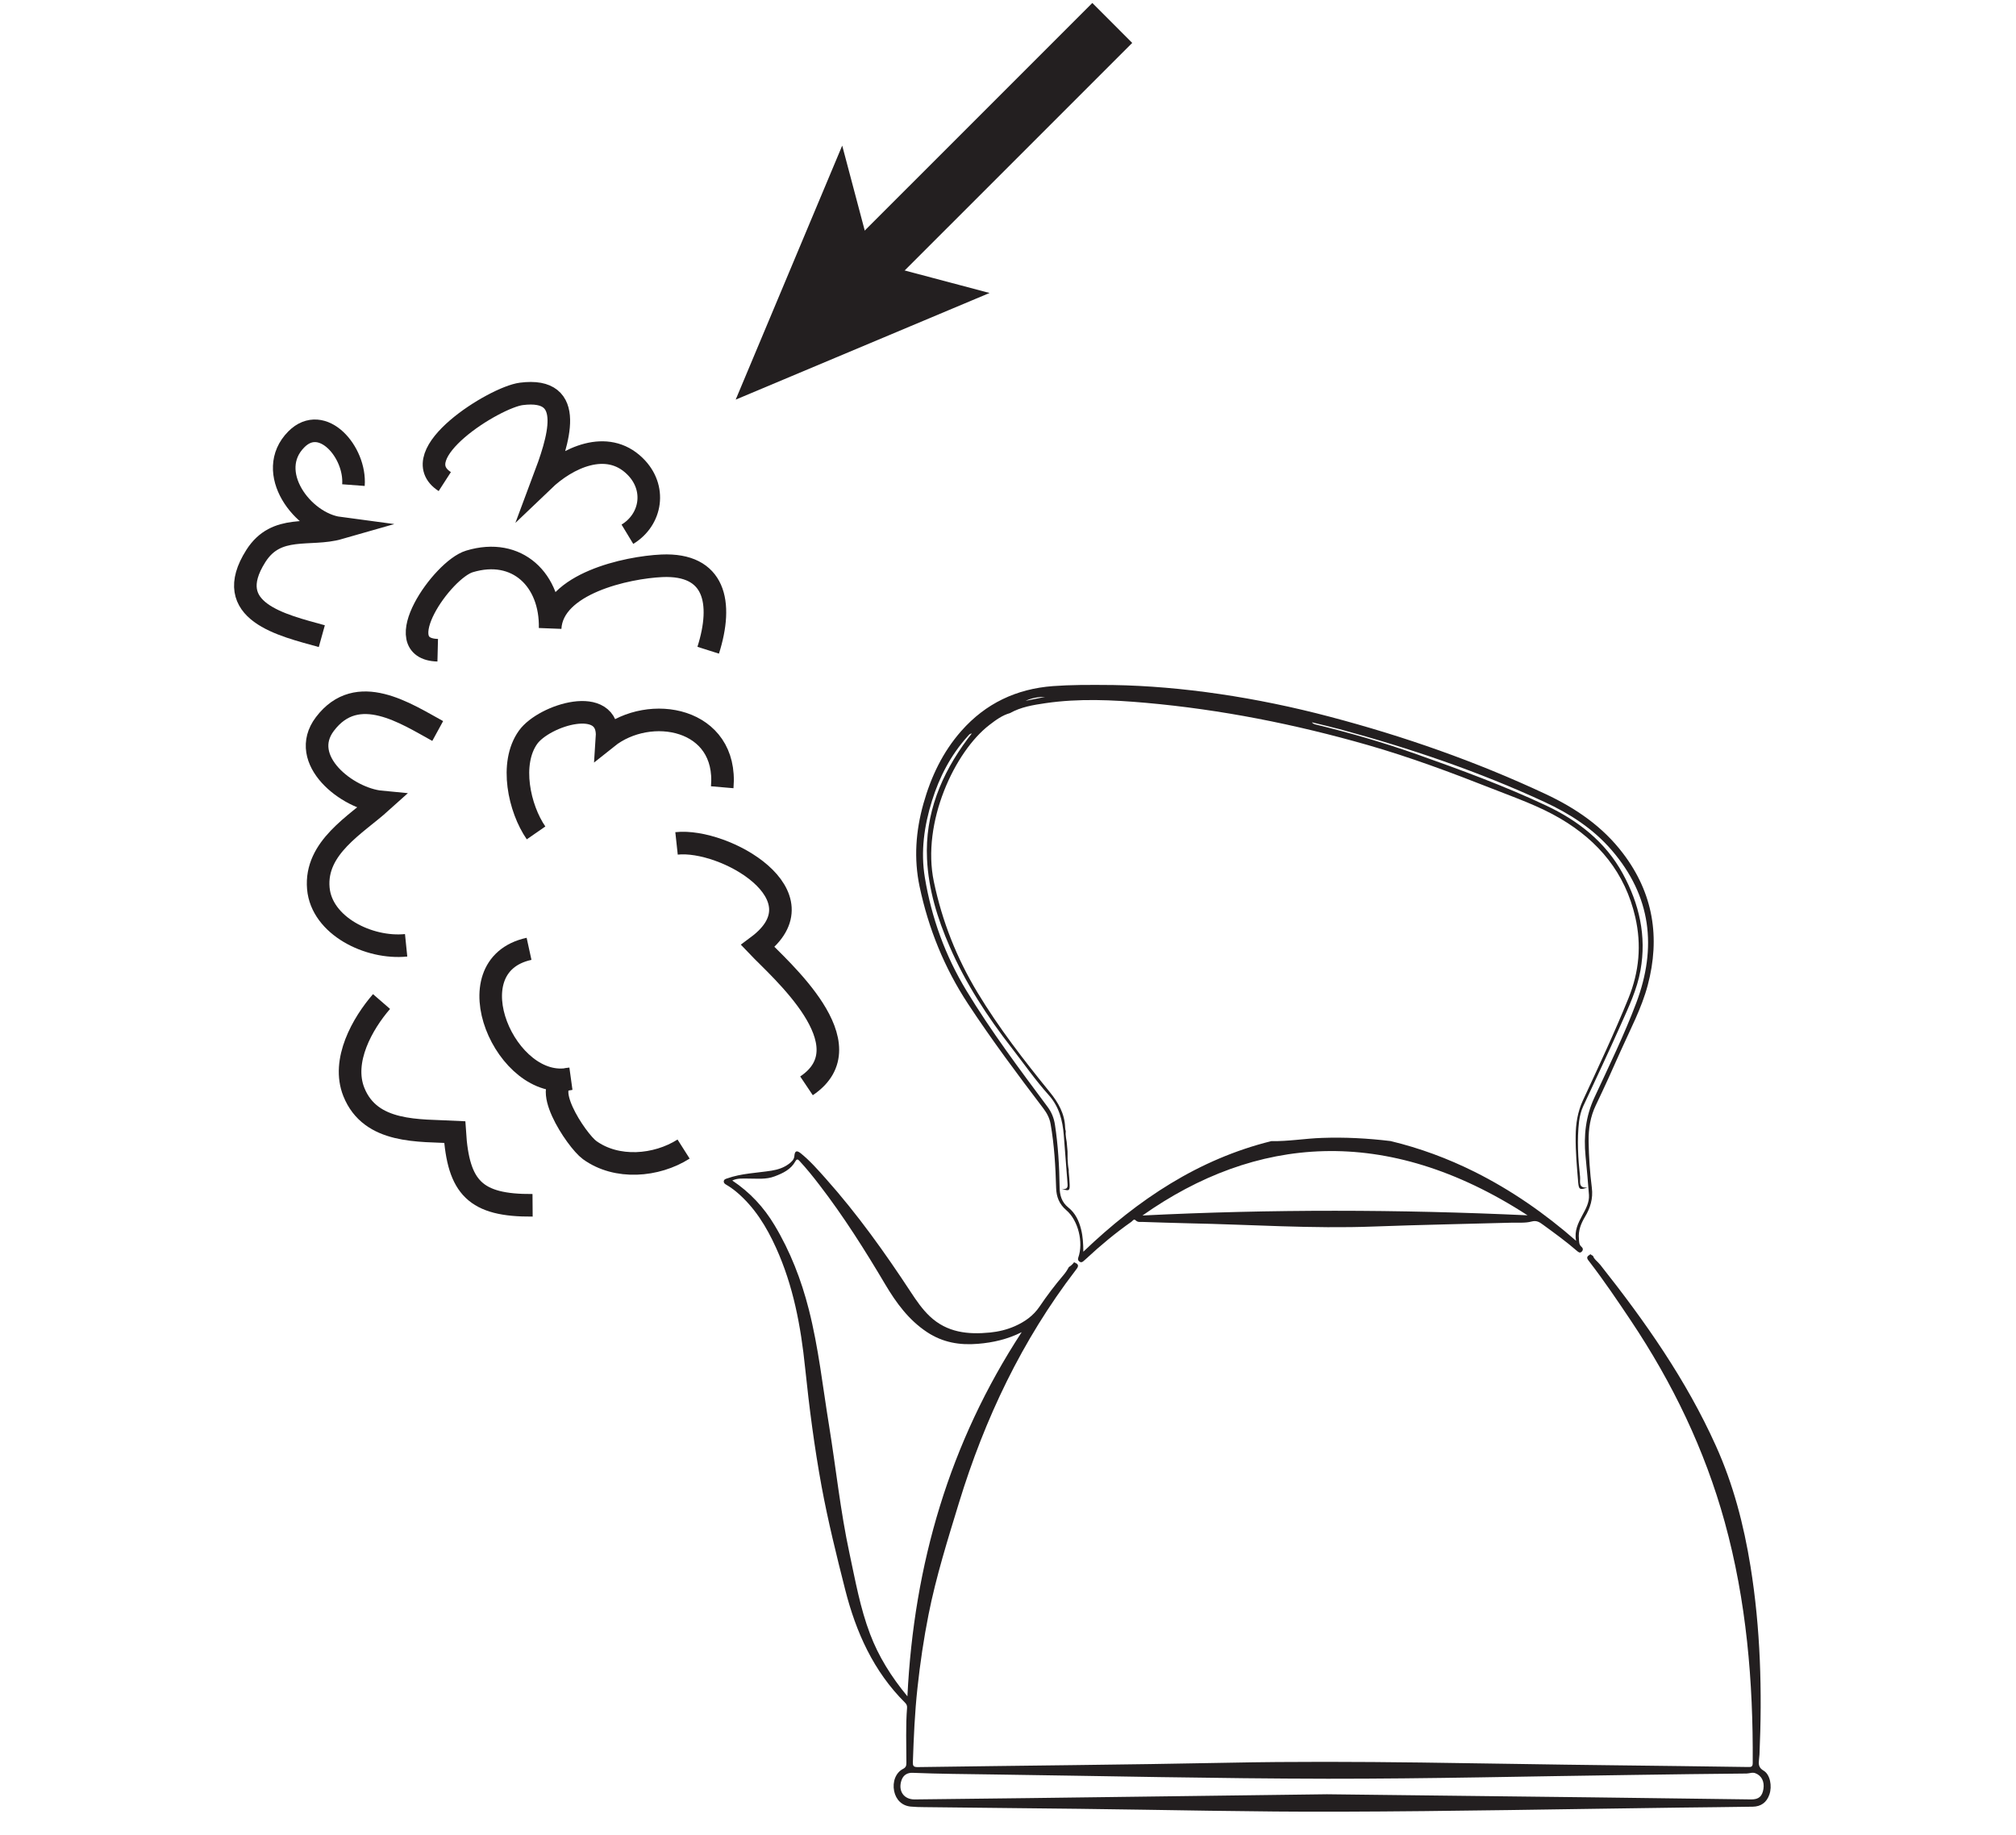 <?xml version="1.0" encoding="UTF-8"?>
<svg xmlns="http://www.w3.org/2000/svg" xmlns:xlink="http://www.w3.org/1999/xlink" width="178.561pt" height="162.459pt" viewBox="0 0 178.561 162.459" version="1.1">
<g id="surface1">
<path style=" stroke:none;fill-rule:evenodd;fill:rgb(13.73%,12.16%,12.549%);fill-opacity:1;" d="M 156.191 158.41 C 156.086 159.07 155.781 159.344 155.105 159.34 C 150.398 159.281 145.695 159.211 140.988 159.156 C 133.32 159.062 125.648 158.977 117.527 158.883 C 109.023 158.992 100.07 159.109 91.109 159.223 C 87.742 159.266 84.379 159.305 81.012 159.34 C 80.031 159.348 79.52 158.559 79.855 157.621 C 80.027 157.148 80.402 156.969 80.824 156.984 C 83.184 157.082 85.543 157.094 87.898 157.129 C 97.793 157.266 107.691 157.492 117.586 157.508 C 126.594 157.516 135.602 157.289 144.613 157.172 C 147.977 157.125 151.344 157.074 154.707 157.047 C 154.969 157.039 155.215 156.914 155.484 157.023 C 156.02 157.23 156.293 157.75 156.191 158.41 M 77.062 144.688 C 76.184 142.379 75.758 139.957 75.242 137.559 C 74.434 133.812 74.043 130.004 73.43 126.227 C 72.871 122.797 72.5 119.336 71.641 115.961 C 70.969 113.32 69.996 110.809 68.594 108.477 C 67.652 106.906 66.434 105.586 64.859 104.535 C 65.328 104.312 65.789 104.367 66.238 104.363 C 67.039 104.359 67.848 104.465 68.621 104.164 C 69.352 103.887 70.047 103.559 70.445 102.84 C 70.598 102.559 70.707 102.691 70.844 102.836 C 71.457 103.5 72.023 104.203 72.574 104.922 C 74.73 107.723 76.609 110.699 78.41 113.738 C 79.375 115.363 80.488 116.891 82.117 117.965 C 83.5 118.879 85.008 119.133 86.617 118.996 C 87.961 118.887 89.25 118.59 90.492 117.965 C 84.109 127.73 80.949 138.488 80.371 150.211 C 78.922 148.453 77.812 146.672 77.062 144.688 M 156.211 156.797 C 155.758 156.531 155.75 156.223 155.797 155.816 C 155.812 155.664 155.832 155.516 155.84 155.367 C 156.086 149.785 155.938 144.219 155.043 138.691 C 154.449 135.02 153.52 131.441 151.98 128.031 C 149.352 122.188 145.699 117 141.746 112.008 C 141.531 111.734 141.184 111.508 141.098 111.211 C 141.012 111.164 140.934 111.117 140.855 111.059 C 140.84 111.082 140.82 111.105 140.785 111.125 C 140.422 111.324 140.625 111.527 140.781 111.73 C 142.078 113.414 143.266 115.176 144.449 116.941 C 148.137 122.457 150.984 128.348 152.758 134.762 C 154.688 141.762 155.289 148.898 155.242 156.117 C 155.242 156.477 155.086 156.473 154.824 156.469 C 150.836 156.414 146.852 156.359 142.863 156.316 C 131.531 156.195 120.199 155.863 108.855 156.09 C 99.664 156.273 90.469 156.344 81.277 156.477 C 80.898 156.48 80.844 156.355 80.855 156.027 C 80.93 153.836 81.023 151.648 81.262 149.465 C 81.496 147.285 81.816 145.121 82.242 142.973 C 82.91 139.609 83.938 136.348 84.938 133.07 C 87.223 125.617 90.516 118.684 95.273 112.477 C 95.457 112.242 95.656 111.992 95.219 111.816 C 95.18 111.801 95.16 111.785 95.141 111.766 C 95.012 111.941 94.852 112.09 94.668 112.203 C 94.543 112.441 94.395 112.672 94.203 112.898 C 93.445 113.789 92.73 114.727 92.078 115.695 C 91.516 116.523 90.758 117.051 89.871 117.441 C 89.176 117.746 88.445 117.918 87.695 117.996 C 85.738 118.188 83.883 118.004 82.352 116.559 C 81.688 115.93 81.18 115.188 80.684 114.434 C 78.379 110.922 75.941 107.508 73.137 104.363 C 72.438 103.578 71.738 102.781 70.914 102.117 C 70.559 101.84 70.395 101.914 70.359 102.363 C 70.332 102.707 70.094 102.895 69.855 103.074 C 69.406 103.41 68.879 103.574 68.328 103.664 C 67.012 103.871 65.664 103.898 64.391 104.355 C 64.258 104.402 64.137 104.426 64.109 104.586 C 64.086 104.742 64.188 104.828 64.309 104.898 C 64.645 105.094 64.953 105.316 65.25 105.562 C 66.832 106.902 67.887 108.621 68.73 110.48 C 70.266 113.855 70.934 117.453 71.309 121.102 C 71.676 124.629 72.129 128.137 72.77 131.625 C 73.34 134.703 74.09 137.734 74.859 140.762 C 75.816 144.531 77.363 147.992 80.168 150.781 C 80.297 150.91 80.355 151.047 80.34 151.23 C 80.211 152.852 80.281 154.477 80.281 156.102 C 80.281 156.355 80.238 156.508 79.977 156.641 C 79.332 156.973 79.031 157.785 79.195 158.598 C 79.352 159.371 79.891 159.898 80.652 159.973 C 81.051 160.012 81.453 160.02 81.855 160.023 C 86.445 160.074 91.031 160.117 95.621 160.172 C 103.309 160.262 110.992 160.453 118.676 160.426 C 128.66 160.395 138.637 160.195 148.617 160.066 C 150.828 160.039 153.039 160.02 155.25 159.984 C 155.98 159.973 156.484 159.598 156.719 158.902 C 156.977 158.16 156.781 157.133 156.211 156.797 "/>
<path style=" stroke:none;fill-rule:evenodd;fill:rgb(13.73%,12.16%,12.549%);fill-opacity:1;" d="M 144.93 88.801 C 143.852 91.664 142.504 94.414 141.223 97.18 C 140.441 98.859 140.262 100.57 140.434 102.367 C 140.543 103.512 140.656 104.664 140.738 105.812 C 140.781 106.473 140.457 107.043 140.156 107.602 C 139.777 108.305 139.422 109.004 139.598 109.875 C 136.84 107.461 133.871 105.395 130.602 103.762 C 128.215 102.574 125.742 101.66 123.172 101.043 C 123.16 101.039 123.152 101.039 123.141 101.039 C 121.141 100.797 119.129 100.691 117.113 100.762 C 115.605 100.809 114.109 101.078 112.605 101.047 C 106.191 102.633 100.816 106.188 95.953 110.84 C 95.949 110.113 95.91 109.473 95.75 108.844 C 95.562 108.098 95.238 107.414 94.629 106.93 C 94.027 106.453 93.859 105.828 93.852 105.113 C 93.824 103.27 93.719 101.434 93.441 99.609 C 93.352 99.02 93.148 98.496 92.785 98.012 C 90.285 94.652 87.773 91.309 85.602 87.727 C 83.723 84.629 82.508 81.281 81.918 77.719 C 81.531 75.402 81.855 73.121 82.555 70.887 C 83.211 68.785 84.207 66.879 85.68 65.23 C 85.75 65.156 85.812 65.078 85.887 65.012 C 85.906 64.992 85.941 64.988 86.078 64.945 C 85.918 65.148 85.812 65.281 85.711 65.418 C 83.359 68.578 81.918 72.066 82.109 76.062 C 82.238 78.781 83.035 81.352 84.121 83.84 C 85.531 87.082 87.441 90.012 89.609 92.797 C 90.695 94.199 91.711 95.656 92.898 96.98 C 93.809 98 94.117 99.219 94.223 100.527 C 94.332 101.91 94.441 103.293 94.543 104.68 C 94.566 105 94.648 105.379 94.039 105.27 C 94.691 105.492 94.762 105.445 94.742 104.875 C 94.73 104.504 94.691 104.137 94.66 103.77 C 94.656 103.707 94.656 103.645 94.66 103.594 C 94.598 103.281 94.57 102.949 94.559 102.621 C 94.555 102.402 94.555 102.18 94.555 101.961 C 94.527 101.676 94.504 101.395 94.48 101.109 C 94.438 100.883 94.398 100.656 94.387 100.422 C 94.387 100.332 94.395 100.246 94.398 100.156 C 94.367 100.074 94.344 99.973 94.34 99.832 C 94.301 98.621 93.738 97.637 92.992 96.719 C 90.699 93.898 88.473 91.027 86.594 87.914 C 84.742 84.855 83.453 81.594 82.715 78.082 C 81.609 72.832 84.562 66.543 87.648 64.184 C 88.203 63.758 88.77 63.336 89.461 63.145 L 89.445 63.152 C 90.426 62.598 91.52 62.426 92.602 62.266 C 95.555 61.836 98.512 61.973 101.473 62.234 C 108.156 62.828 114.699 64.129 121.145 65.973 C 124.906 67.051 128.566 68.418 132.207 69.852 C 134.242 70.652 136.312 71.371 138.211 72.488 C 141.613 74.492 143.941 77.305 144.84 81.215 C 145.406 83.676 145.184 86.051 144.238 88.391 C 142.996 91.457 141.59 94.449 140.199 97.445 C 139.73 98.461 139.57 99.508 139.559 100.609 C 139.543 101.984 139.672 103.352 139.785 104.719 C 139.84 105.336 139.93 105.391 140.613 105.152 C 139.742 105.242 139.992 104.617 139.949 104.207 C 139.773 102.574 139.672 100.938 139.863 99.297 C 139.922 98.832 140.035 98.379 140.23 97.953 C 141.344 95.559 142.477 93.172 143.547 90.762 C 144.246 89.191 144.996 87.633 145.301 85.922 C 145.848 82.871 145.191 80.039 143.734 77.363 C 142.195 74.539 139.766 72.66 136.938 71.328 C 133.219 69.578 129.355 68.16 125.48 66.789 C 122.535 65.75 119.539 64.883 116.508 64.148 C 116.395 64.121 116.285 64.074 116.195 63.961 C 117.016 64.164 117.84 64.352 118.656 64.57 C 124.875 66.25 130.957 68.309 136.812 71.02 C 139.066 72.066 141.117 73.387 142.758 75.293 C 146.25 79.348 146.773 83.902 144.93 88.801 M 101.191 107.633 C 111.148 100.617 122.715 99.461 135.297 107.617 C 123.926 107.09 112.559 107.066 101.191 107.633 M 92.566 61.711 C 91.992 61.828 91.414 61.941 90.84 62.059 C 91.387 61.805 91.957 61.707 92.566 61.711 M 143.758 75.574 C 141.953 73.188 139.566 71.566 136.895 70.312 C 130.746 67.434 124.367 65.203 117.809 63.473 C 111.285 61.746 104.648 60.762 98.617 60.66 C 96.348 60.637 94.809 60.641 93.27 60.754 C 90.031 60.996 87.305 62.281 85.148 64.723 C 83.5 66.59 82.465 68.773 81.793 71.156 C 81.109 73.582 80.93 76.031 81.449 78.5 C 82.238 82.23 83.645 85.711 85.75 88.906 C 87.84 92.082 90.113 95.125 92.41 98.148 C 92.73 98.57 92.965 99.012 93.055 99.539 C 93.383 101.41 93.488 103.293 93.543 105.188 C 93.566 105.98 93.816 106.625 94.445 107.164 C 95.504 108.059 95.977 110.035 95.508 111.352 C 95.453 111.504 95.48 111.609 95.594 111.703 C 95.699 111.789 95.812 111.793 95.918 111.711 C 96.023 111.629 96.121 111.539 96.219 111.449 C 97.484 110.273 98.809 109.172 100.223 108.18 C 100.328 108.105 100.426 107.895 100.594 108.066 C 100.777 108.25 100.996 108.199 101.207 108.203 C 102.562 108.246 103.918 108.293 105.277 108.324 C 110.75 108.43 116.215 108.82 121.695 108.609 C 125.762 108.457 129.832 108.383 133.898 108.27 C 134.484 108.254 135.098 108.316 135.648 108.168 C 136.125 108.039 136.383 108.242 136.695 108.469 C 137.707 109.207 138.723 109.941 139.672 110.766 C 139.805 110.879 139.938 110.996 140.102 110.828 C 140.246 110.676 140.211 110.52 140.066 110.395 C 139.844 110.203 139.867 109.949 139.848 109.699 C 139.777 108.984 140.023 108.355 140.383 107.754 C 140.859 106.961 141.113 106.133 140.992 105.18 C 140.82 103.816 140.727 102.445 140.707 101.07 C 140.691 99.957 140.855 98.883 141.352 97.855 C 142.109 96.277 142.832 94.676 143.543 93.07 C 144.398 91.156 145.395 89.293 145.941 87.25 C 147.066 83.016 146.434 79.098 143.758 75.574 "/>
<path style="fill:none;stroke-width:2;stroke-linecap:butt;stroke-linejoin:miter;stroke:rgb(13.73%,12.16%,12.549%);stroke-opacity:1;stroke-miterlimit:10;" d="M -0 0.001 C -2.41 -1.53 -5.926 -1.827 -8.328 -0.085 C -9.481 0.751 -13.012 6.028 -10.051 6.22 C -15.672 5.021 -20.629 16.216 -13.688 17.732 " transform="matrix(1,0,0,-1,60.547,101.751)"/>
<path style="fill:none;stroke-width:2;stroke-linecap:butt;stroke-linejoin:miter;stroke:rgb(13.73%,12.16%,12.549%);stroke-opacity:1;stroke-miterlimit:10;" d="M -0.002 -0.001 C 5.44 3.647 -2.388 10.343 -4.318 12.374 C 1.674 16.847 -7.252 21.929 -11.513 21.468 " transform="matrix(1,0,0,-1,71.435,96.151)"/>
<path style="fill:none;stroke-width:2;stroke-linecap:butt;stroke-linejoin:miter;stroke:rgb(13.73%,12.16%,12.549%);stroke-opacity:1;stroke-miterlimit:10;" d="M -0.001 -0.001 C -1.485 2.143 -2.372 6.147 -0.708 8.468 C 0.707 10.44 6.546 12.268 6.285 8.429 C 10.07 11.456 17.019 10.186 16.488 4.042 " transform="matrix(1,0,0,-1,47.481,73.753)"/>
<path style="fill:none;stroke-width:2;stroke-linecap:butt;stroke-linejoin:miter;stroke:rgb(13.73%,12.16%,12.549%);stroke-opacity:1;stroke-miterlimit:10;" d="M -0.001 0.001 C -2.802 1.532 -7.11 4.427 -9.993 0.622 C -12.396 -2.55 -8.024 -5.999 -5.005 -6.284 C -7.243 -8.3 -10.888 -10.315 -10.575 -13.929 C -10.286 -17.249 -6.099 -19.311 -2.798 -18.975 " transform="matrix(1,0,0,-1,38.77,64.732)"/>
<path style="fill:none;stroke-width:2;stroke-linecap:butt;stroke-linejoin:miter;stroke:rgb(13.73%,12.16%,12.549%);stroke-opacity:1;stroke-miterlimit:10;" d="M -0 -0.001 C -1.676 -1.931 -3.567 -5.235 -2.449 -8.017 C -0.965 -11.712 3.34 -11.392 6.484 -11.556 C 6.797 -16.497 8.312 -18.083 13.379 -18.044 " transform="matrix(1,0,0,-1,33.793,88.686)"/>
<path style="fill:none;stroke-width:2;stroke-linecap:butt;stroke-linejoin:miter;stroke:rgb(13.73%,12.16%,12.549%);stroke-opacity:1;stroke-miterlimit:10;" d="M -0.001 -0.001 C -4.493 0.112 0.397 7.132 2.808 7.862 C 7.042 9.143 10.05 6.214 9.956 1.944 C 10.175 5.913 16.772 7.335 19.847 7.475 C 24.562 7.686 25.296 4.221 23.956 -0.001 " transform="matrix(1,0,0,-1,38.77,57.577)"/>
<path style="fill:none;stroke-width:2;stroke-linecap:butt;stroke-linejoin:miter;stroke:rgb(13.73%,12.16%,12.549%);stroke-opacity:1;stroke-miterlimit:10;" d="M -0 -0.001 C 0.218 2.917 -2.758 6.358 -5.055 4.054 C -7.918 1.179 -4.524 -3.376 -1.262 -3.81 C -3.864 -4.556 -6.809 -3.396 -8.641 -6.274 C -11.774 -11.2 -6.301 -12.403 -2.801 -13.376 " transform="matrix(1,0,0,-1,31.305,42.956)"/>
<path style="fill:none;stroke-width:2;stroke-linecap:butt;stroke-linejoin:miter;stroke:rgb(13.73%,12.16%,12.549%);stroke-opacity:1;stroke-miterlimit:10;" d="M 0.002 -0 C -3.705 2.394 4.412 7.461 6.783 7.765 C 11.72 8.398 10.049 3.605 8.732 0.094 C 10.841 2.113 14.357 3.789 16.834 1.371 C 18.791 -0.528 18.318 -3.367 16.177 -4.664 " transform="matrix(1,0,0,-1,39.393,42.644)"/>
<path style="fill:none;stroke-width:5;stroke-linecap:butt;stroke-linejoin:miter;stroke:rgb(13.73%,12.16%,12.549%);stroke-opacity:1;stroke-miterlimit:10;" d="M 0.002 -0.002 L -23.643 -23.643 " transform="matrix(1,0,0,-1,98.514,2.029)"/>
<path style="fill-rule:nonzero;fill:rgb(13.73%,12.16%,12.549%);fill-opacity:1;stroke-width:5;stroke-linecap:butt;stroke-linejoin:miter;stroke:rgb(13.73%,12.16%,12.549%);stroke-opacity:1;stroke-miterlimit:10;" d="M 0.002 -0.001 L 4.232 10.084 L 5.459 5.459 L 10.084 4.233 Z M 0.002 -0.001 " transform="matrix(1,0,0,-1,69.83,30.713)"/>
</g>
</svg>
